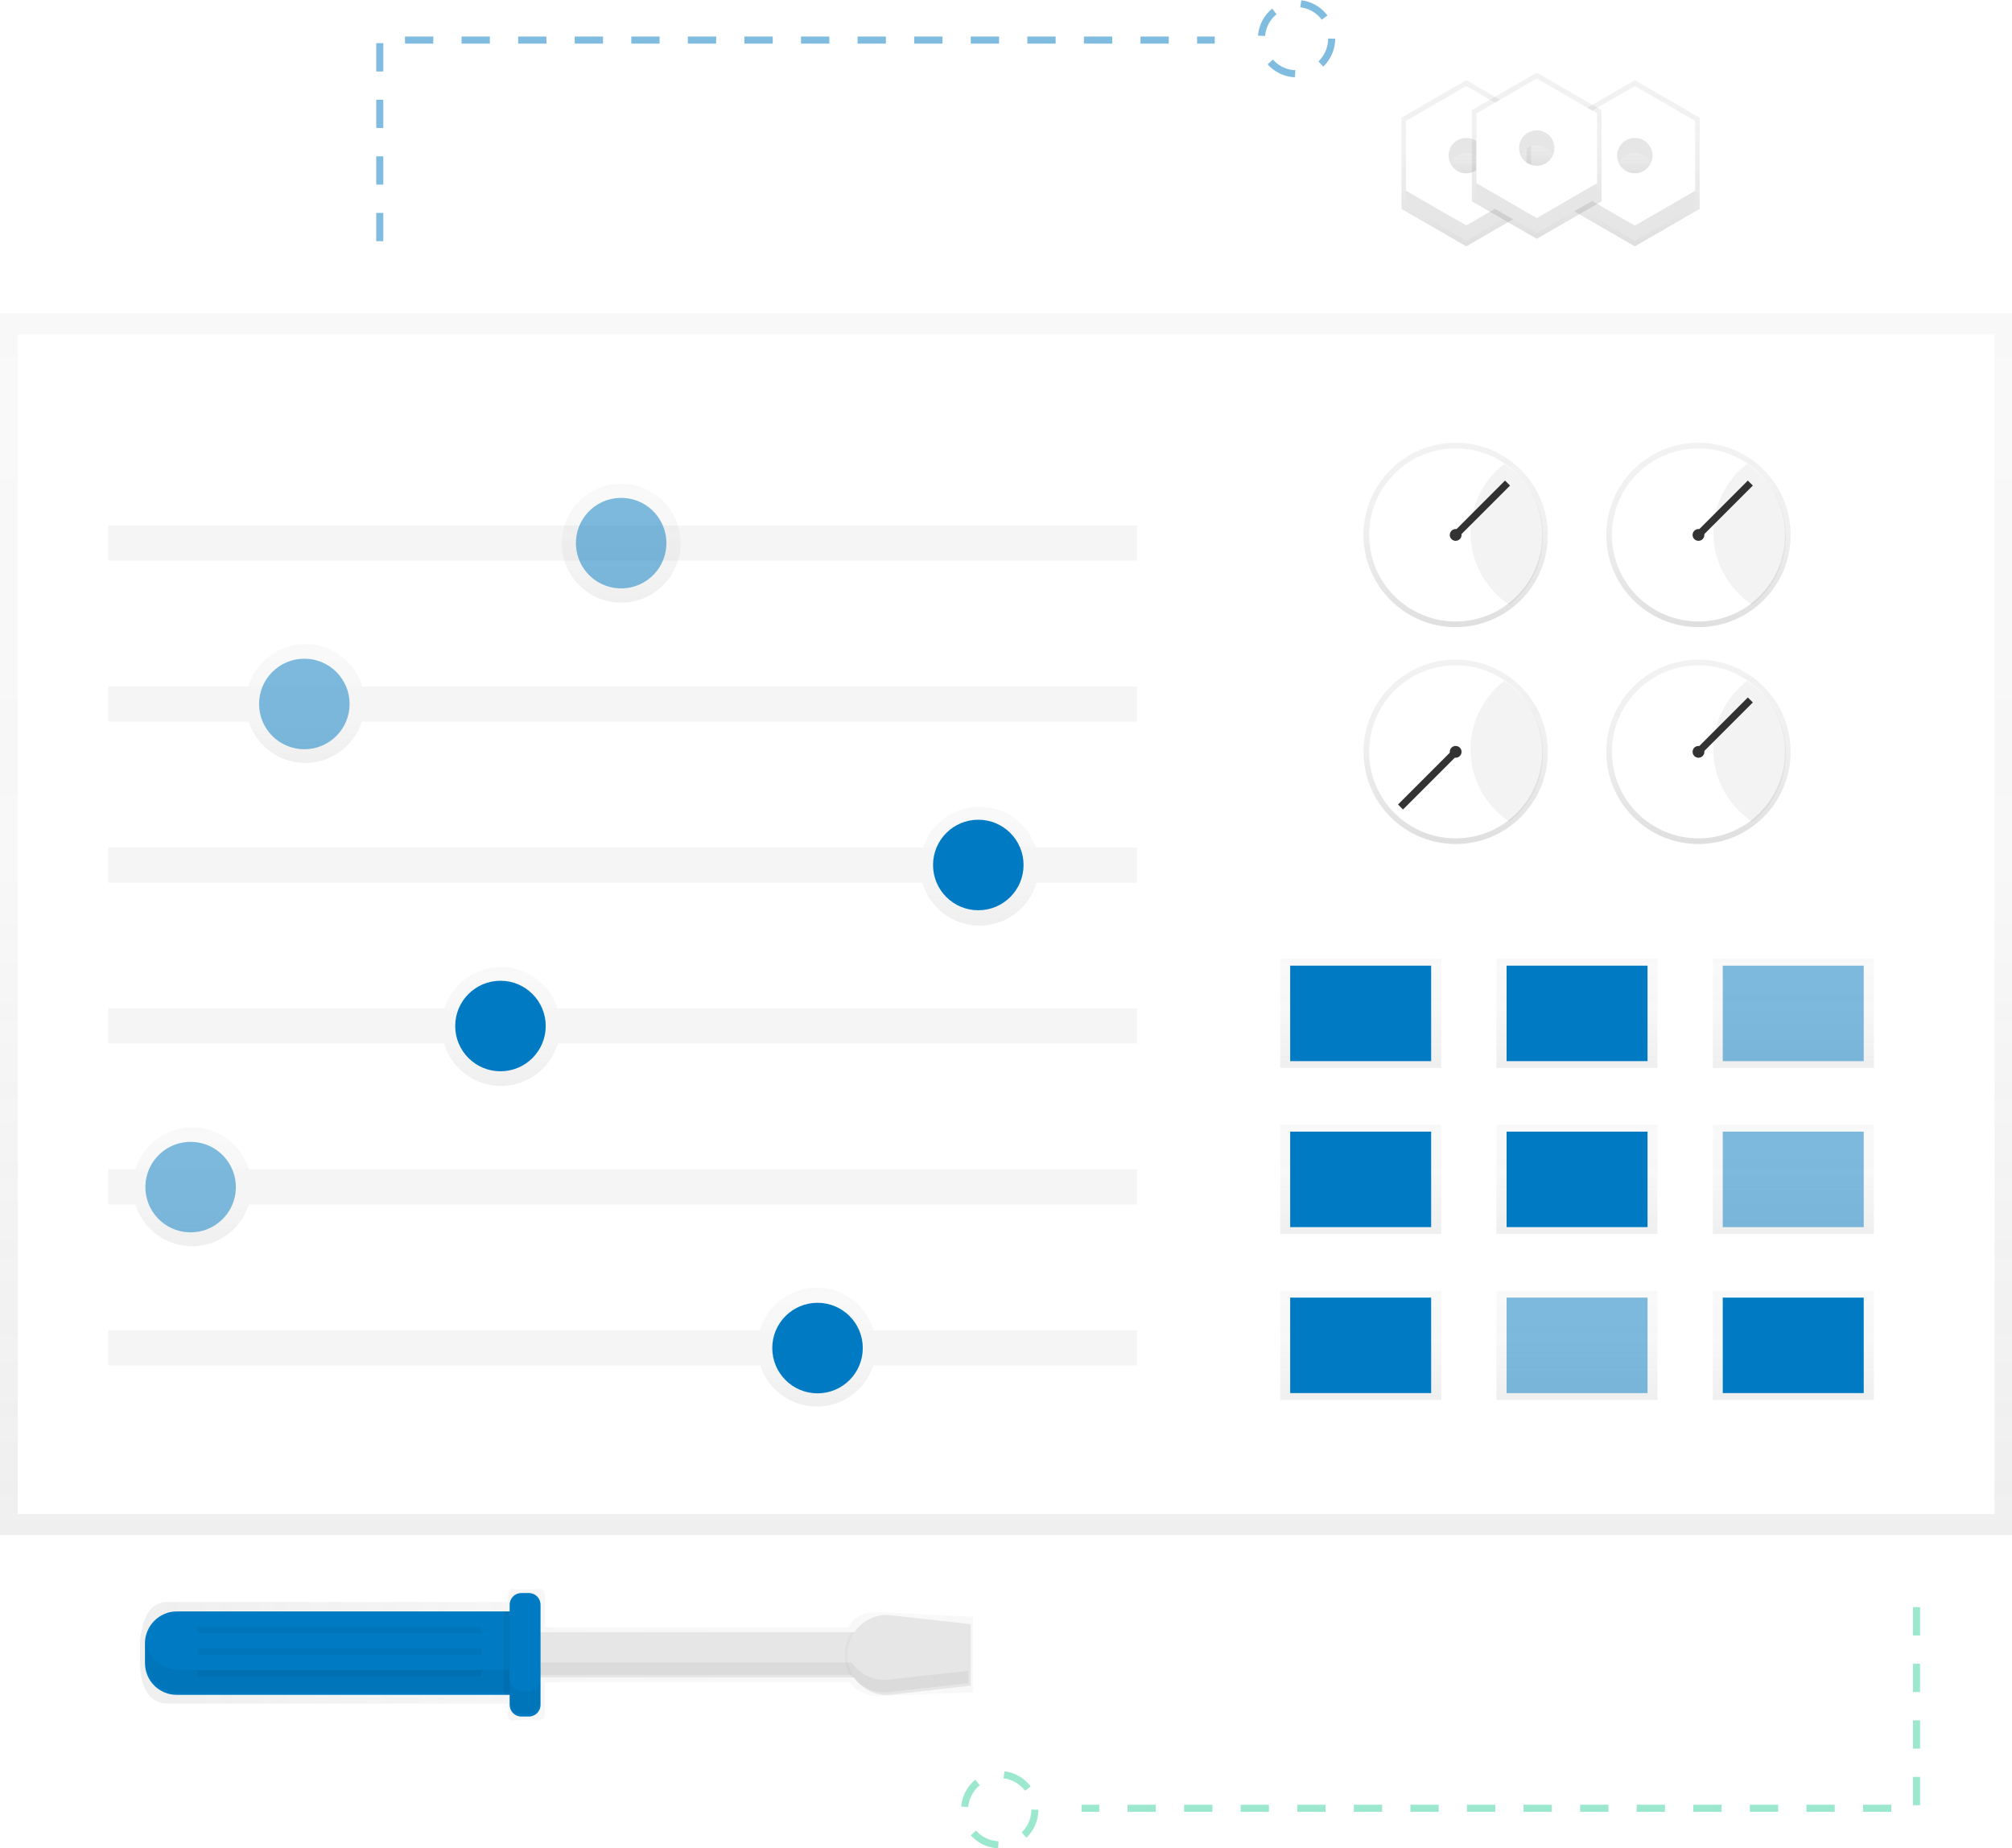 <?xml version="1.0" encoding="utf-8"?>
<!-- Generator: Adobe Illustrator 23.1.1, SVG Export Plug-In . SVG Version: 6.00 Build 0)  -->
<svg version="1.1" id="Livello_1" xmlns="http://www.w3.org/2000/svg" xmlns:xlink="http://www.w3.org/1999/xlink" x="0px" y="0px"
	 viewBox="0 0 853.5 784" style="enable-background:new 0 0 853.5 784;" xml:space="preserve">
<style type="text/css">
	.st0{opacity:0.5;fill:url(#SVGID_1_);enable-background:new    ;}
	.st1{fill:#FFFFFF;}
	.st2{fill:#F5F5F5;}
	.st3{opacity:0.5;fill:url(#SVGID_2_);enable-background:new    ;}
	.st4{opacity:0.5;fill:url(#SVGID_3_);enable-background:new    ;}
	.st5{opacity:0.5;fill:url(#SVGID_4_);enable-background:new    ;}
	.st6{opacity:0.5;fill:url(#SVGID_5_);enable-background:new    ;}
	.st7{opacity:0.5;fill:url(#SVGID_6_);enable-background:new    ;}
	.st8{opacity:0.5;fill:url(#SVGID_7_);enable-background:new    ;}
	.st9{opacity:0.5;fill:#007BC3;enable-background:new    ;}
	.st10{fill:#007BC3;}
	.st11{opacity:0.5;fill:url(#SVGID_8_);enable-background:new    ;}
	.st12{opacity:0.5;fill:url(#SVGID_9_);enable-background:new    ;}
	.st13{opacity:0.5;fill:url(#SVGID_10_);enable-background:new    ;}
	.st14{opacity:0.5;fill:url(#SVGID_11_);enable-background:new    ;}
	.st15{opacity:0.5;fill:url(#SVGID_12_);enable-background:new    ;}
	.st16{opacity:0.5;fill:url(#SVGID_13_);enable-background:new    ;}
	.st17{opacity:0.5;fill:url(#SVGID_14_);enable-background:new    ;}
	.st18{opacity:0.5;fill:url(#SVGID_15_);enable-background:new    ;}
	.st19{opacity:0.5;fill:url(#SVGID_16_);enable-background:new    ;}
	.st20{opacity:0.5;fill:url(#SVGID_17_);enable-background:new    ;}
	.st21{fill:#E6E6E6;}
	.st22{opacity:3.000000e-02;enable-background:new    ;}
	.st23{opacity:5.000000e-02;enable-background:new    ;}
	.st24{fill:url(#SVGID_18_);}
	.st25{opacity:0.5;fill:url(#SVGID_19_);enable-background:new    ;}
	.st26{fill:url(#SVGID_20_);}
	.st27{opacity:0.5;fill:url(#SVGID_21_);enable-background:new    ;}
	.st28{fill:url(#SVGID_22_);}
	.st29{opacity:0.5;fill:url(#SVGID_23_);enable-background:new    ;}
	.st30{opacity:0.5;fill:none;stroke:#007BC3;stroke-width:3;stroke-miterlimit:10;stroke-dasharray:12;enable-background:new    ;}
	.st31{opacity:0.5;fill:none;stroke:#3AD29F;stroke-width:3;stroke-miterlimit:10;stroke-dasharray:12;enable-background:new    ;}
	.st32{fill:url(#SVGID_24_);}
	.st33{fill:#333333;}
	.st34{fill:none;stroke:#333333;stroke-width:3;stroke-miterlimit:10;}
	.st35{fill:url(#SVGID_25_);}
	.st36{fill:url(#SVGID_26_);}
	.st37{fill:url(#SVGID_27_);}
</style>
<title>control panel1</title>
<g>
	
		<linearGradient id="SVGID_1_" gradientUnits="userSpaceOnUse" x1="426.775" y1="132.89" x2="426.775" y2="651.11" gradientTransform="matrix(1 0 0 -1 0 784)">
		<stop  offset="0" style="stop-color:#808080;stop-opacity:0.25"/>
		<stop  offset="0.54" style="stop-color:#808080;stop-opacity:0.12"/>
		<stop  offset="1" style="stop-color:#808080;stop-opacity:0.1"/>
	</linearGradient>
	<rect y="132.9" class="st0" width="853.5" height="518.2"/>
	<rect x="7.5" y="141.8" class="st1" width="838.6" height="500.4"/>
	<rect x="45.9" y="222.9" class="st2" width="436.4" height="14.9"/>
	
		<linearGradient id="SVGID_2_" gradientUnits="userSpaceOnUse" x1="263.53" y1="528.4" x2="263.53" y2="578.88" gradientTransform="matrix(1 0 0 -1 0 784)">
		<stop  offset="0" style="stop-color:#808080;stop-opacity:0.25"/>
		<stop  offset="0.54" style="stop-color:#808080;stop-opacity:0.12"/>
		<stop  offset="1" style="stop-color:#808080;stop-opacity:0.1"/>
	</linearGradient>
	<circle class="st3" cx="263.5" cy="230.4" r="25.2"/>
	
		<linearGradient id="SVGID_3_" gradientUnits="userSpaceOnUse" x1="129.53" y1="460.4" x2="129.53" y2="510.88" gradientTransform="matrix(1 0 0 -1 0 784)">
		<stop  offset="0" style="stop-color:#808080;stop-opacity:0.25"/>
		<stop  offset="0.54" style="stop-color:#808080;stop-opacity:0.12"/>
		<stop  offset="1" style="stop-color:#808080;stop-opacity:0.1"/>
	</linearGradient>
	<circle class="st4" cx="129.5" cy="298.4" r="25.2"/>
	
		<linearGradient id="SVGID_4_" gradientUnits="userSpaceOnUse" x1="415.53" y1="391.4" x2="415.53" y2="441.88" gradientTransform="matrix(1 0 0 -1 0 784)">
		<stop  offset="0" style="stop-color:#808080;stop-opacity:0.25"/>
		<stop  offset="0.54" style="stop-color:#808080;stop-opacity:0.12"/>
		<stop  offset="1" style="stop-color:#808080;stop-opacity:0.1"/>
	</linearGradient>
	<circle class="st5" cx="415.5" cy="367.4" r="25.2"/>
	
		<linearGradient id="SVGID_5_" gradientUnits="userSpaceOnUse" x1="212.53" y1="323.4" x2="212.53" y2="373.88" gradientTransform="matrix(1 0 0 -1 0 784)">
		<stop  offset="0" style="stop-color:#808080;stop-opacity:0.25"/>
		<stop  offset="0.54" style="stop-color:#808080;stop-opacity:0.12"/>
		<stop  offset="1" style="stop-color:#808080;stop-opacity:0.1"/>
	</linearGradient>
	<circle class="st6" cx="212.5" cy="435.4" r="25.2"/>
	
		<linearGradient id="SVGID_6_" gradientUnits="userSpaceOnUse" x1="81.53" y1="255.4" x2="81.53" y2="305.88" gradientTransform="matrix(1 0 0 -1 0 784)">
		<stop  offset="0" style="stop-color:#808080;stop-opacity:0.25"/>
		<stop  offset="0.54" style="stop-color:#808080;stop-opacity:0.12"/>
		<stop  offset="1" style="stop-color:#808080;stop-opacity:0.1"/>
	</linearGradient>
	<circle class="st7" cx="81.5" cy="503.4" r="25.2"/>
	
		<linearGradient id="SVGID_7_" gradientUnits="userSpaceOnUse" x1="346.53" y1="187.4" x2="346.53" y2="237.88" gradientTransform="matrix(1 0 0 -1 0 784)">
		<stop  offset="0" style="stop-color:#808080;stop-opacity:0.25"/>
		<stop  offset="0.54" style="stop-color:#808080;stop-opacity:0.12"/>
		<stop  offset="1" style="stop-color:#808080;stop-opacity:0.1"/>
	</linearGradient>
	<circle class="st8" cx="346.5" cy="571.4" r="25.2"/>
	
		<ellipse transform="matrix(0.16 -0.987 0.987 0.16 -6.068 453.588)" class="st9" cx="263.5" cy="230.4" rx="19.2" ry="19.2"/>
	<rect x="45.9" y="291.2" class="st2" width="436.4" height="14.9"/>
	<circle class="st9" cx="129.1" cy="298.6" r="19.2"/>
	<rect x="45.9" y="359.5" class="st2" width="436.4" height="14.9"/>
	<circle class="st10" cx="415" cy="366.9" r="19.2"/>
	<rect x="45.9" y="427.7" class="st2" width="436.4" height="14.9"/>
	<circle class="st10" cx="212.3" cy="435.2" r="19.2"/>
	<rect x="45.9" y="496" class="st2" width="436.4" height="14.9"/>
	
		<ellipse transform="matrix(3.327795e-02 -0.999 0.999 3.327795e-02 -424.83 567.79)" class="st9" cx="81.1" cy="503.5" rx="19.2" ry="19.2"/>
	<rect x="45.9" y="564.3" class="st2" width="436.4" height="14.9"/>
	<circle class="st10" cx="346.8" cy="571.8" r="19.2"/>
	
		<linearGradient id="SVGID_8_" gradientUnits="userSpaceOnUse" x1="577.21" y1="330.95" x2="577.21" y2="377.29" gradientTransform="matrix(1 0 0 -1 0 784)">
		<stop  offset="0" style="stop-color:#808080;stop-opacity:0.25"/>
		<stop  offset="0.54" style="stop-color:#808080;stop-opacity:0.12"/>
		<stop  offset="1" style="stop-color:#808080;stop-opacity:0.1"/>
	</linearGradient>
	<rect x="543.1" y="406.7" class="st11" width="68.3" height="46.3"/>
	
		<linearGradient id="SVGID_9_" gradientUnits="userSpaceOnUse" x1="668.97" y1="330.95" x2="668.97" y2="377.29" gradientTransform="matrix(1 0 0 -1 0 784)">
		<stop  offset="0" style="stop-color:#808080;stop-opacity:0.25"/>
		<stop  offset="0.54" style="stop-color:#808080;stop-opacity:0.12"/>
		<stop  offset="1" style="stop-color:#808080;stop-opacity:0.1"/>
	</linearGradient>
	<rect x="634.8" y="406.7" class="st12" width="68.3" height="46.3"/>
	
		<linearGradient id="SVGID_10_" gradientUnits="userSpaceOnUse" x1="760.73" y1="330.95" x2="760.73" y2="377.29" gradientTransform="matrix(1 0 0 -1 0 784)">
		<stop  offset="0" style="stop-color:#808080;stop-opacity:0.25"/>
		<stop  offset="0.54" style="stop-color:#808080;stop-opacity:0.12"/>
		<stop  offset="1" style="stop-color:#808080;stop-opacity:0.1"/>
	</linearGradient>
	<rect x="726.6" y="406.7" class="st13" width="68.3" height="46.3"/>
	
		<linearGradient id="SVGID_11_" gradientUnits="userSpaceOnUse" x1="577.21" y1="260.53" x2="577.21" y2="306.87" gradientTransform="matrix(1 0 0 -1 0 784)">
		<stop  offset="0" style="stop-color:#808080;stop-opacity:0.25"/>
		<stop  offset="0.54" style="stop-color:#808080;stop-opacity:0.12"/>
		<stop  offset="1" style="stop-color:#808080;stop-opacity:0.1"/>
	</linearGradient>
	<rect x="543.1" y="477.1" class="st14" width="68.3" height="46.3"/>
	
		<linearGradient id="SVGID_12_" gradientUnits="userSpaceOnUse" x1="668.97" y1="260.53" x2="668.97" y2="306.87" gradientTransform="matrix(1 0 0 -1 0 784)">
		<stop  offset="0" style="stop-color:#808080;stop-opacity:0.25"/>
		<stop  offset="0.54" style="stop-color:#808080;stop-opacity:0.12"/>
		<stop  offset="1" style="stop-color:#808080;stop-opacity:0.1"/>
	</linearGradient>
	<rect x="634.8" y="477.1" class="st15" width="68.3" height="46.3"/>
	
		<linearGradient id="SVGID_13_" gradientUnits="userSpaceOnUse" x1="760.73" y1="260.53" x2="760.73" y2="306.87" gradientTransform="matrix(1 0 0 -1 0 784)">
		<stop  offset="0" style="stop-color:#808080;stop-opacity:0.25"/>
		<stop  offset="0.54" style="stop-color:#808080;stop-opacity:0.12"/>
		<stop  offset="1" style="stop-color:#808080;stop-opacity:0.1"/>
	</linearGradient>
	<rect x="726.6" y="477.1" class="st16" width="68.3" height="46.3"/>
	
		<linearGradient id="SVGID_14_" gradientUnits="userSpaceOnUse" x1="577.21" y1="190.12" x2="577.21" y2="236.46" gradientTransform="matrix(1 0 0 -1 0 784)">
		<stop  offset="0" style="stop-color:#808080;stop-opacity:0.25"/>
		<stop  offset="0.54" style="stop-color:#808080;stop-opacity:0.12"/>
		<stop  offset="1" style="stop-color:#808080;stop-opacity:0.1"/>
	</linearGradient>
	<rect x="543.1" y="547.5" class="st17" width="68.3" height="46.3"/>
	
		<linearGradient id="SVGID_15_" gradientUnits="userSpaceOnUse" x1="668.97" y1="190.12" x2="668.97" y2="236.46" gradientTransform="matrix(1 0 0 -1 0 784)">
		<stop  offset="0" style="stop-color:#808080;stop-opacity:0.25"/>
		<stop  offset="0.54" style="stop-color:#808080;stop-opacity:0.12"/>
		<stop  offset="1" style="stop-color:#808080;stop-opacity:0.1"/>
	</linearGradient>
	<rect x="634.8" y="547.5" class="st18" width="68.3" height="46.3"/>
	
		<linearGradient id="SVGID_16_" gradientUnits="userSpaceOnUse" x1="760.73" y1="190.12" x2="760.73" y2="236.46" gradientTransform="matrix(1 0 0 -1 0 784)">
		<stop  offset="0" style="stop-color:#808080;stop-opacity:0.25"/>
		<stop  offset="0.54" style="stop-color:#808080;stop-opacity:0.12"/>
		<stop  offset="1" style="stop-color:#808080;stop-opacity:0.1"/>
	</linearGradient>
	<rect x="726.6" y="547.5" class="st19" width="68.3" height="46.3"/>
	<rect x="547.3" y="409.6" class="st10" width="59.8" height="40.5"/>
	<rect x="639.1" y="409.6" class="st10" width="59.8" height="40.5"/>
	<rect x="730.8" y="409.6" class="st9" width="59.8" height="40.5"/>
	<rect x="547.3" y="480" class="st10" width="59.8" height="40.5"/>
	<rect x="639.1" y="480" class="st10" width="59.8" height="40.5"/>
	<rect x="730.8" y="480" class="st9" width="59.8" height="40.5"/>
	<rect x="547.3" y="550.4" class="st10" width="59.8" height="40.5"/>
	<rect x="639.1" y="550.4" class="st9" width="59.8" height="40.5"/>
	<rect x="730.8" y="550.4" class="st10" width="59.8" height="40.5"/>
	
		<linearGradient id="SVGID_17_" gradientUnits="userSpaceOnUse" x1="232.65" y1="24.055" x2="586.13" y2="24.055" gradientTransform="matrix(1 0 0 -1 -173.22 726)">
		<stop  offset="0" style="stop-color:#808080;stop-opacity:0.25"/>
		<stop  offset="0.54" style="stop-color:#808080;stop-opacity:0.12"/>
		<stop  offset="1" style="stop-color:#808080;stop-opacity:0.1"/>
	</linearGradient>
	<path class="st20" d="M373.4,683.8c-6,0-10.5,1-13.6,6.5H231.2v-13.9c0-3.6-4.6-2.2-7.6-2.2H221c-3,0-5.5-1.3-5.5,2.2v3.1H71.1
		c-7.5,0-10.4,6.6-11.5,15.1c0-0.2-0.1-0.4-0.1-0.7c-0.1,0.6-0.1,1.2-0.1,1.8v9.3c0,9.7,3.4,17.6,11.6,17.6h144.5v4.7
		c0,3.6,2.5,2.2,5.5,2.2h2.5c3,0,7.6,1.3,7.6-2.2v-13.7h129.4c0.6,0.9,1.2,1.7,1.9,2.4c5.5,2.8,5.6,3.4,10.7,3.4l39.7-1.6v-32
		L373.4,683.8z"/>
	<rect x="166.4" y="692.3" class="st21" width="198.5" height="19.2"/>
	<path class="st22" d="M358.4,702L358.4,702c0,3.4,1.1,6.8,3,9.6h2.5v-19.2h-2.5C359.4,695.2,358.4,698.5,358.4,702z"/>
	<path class="st21" d="M411.8,715l-35.4,4c-9.4,0-17-7.6-17-17l0,0l0,0c0-9.4,7.6-17,17-17l0,0l35.4,3.9V715z"/>
	<path class="st23" d="M361.3,705.2h-196v5.3h196c3.2,4.7,8.4,7.4,14.1,7.4l35.4-3.9v-5.3l-35.4,3.9
		C369.8,712.6,364.5,709.8,361.3,705.2z"/>
	<path class="st10" d="M75,683.5h143.8l0,0v35.4l0,0H75c-7.5,0-13.5-6-13.5-13.5V697C61.5,689.6,67.6,683.5,75,683.5z"/>
	<path class="st10" d="M221.2,675.7h3.1c2.8,0,5,2.2,5,5v42.4c0,2.8-2.2,5-5,5h-3.1c-2.8,0-5-2.2-5-5v-42.4
		C216.2,677.9,218.4,675.7,221.2,675.7z"/>
	<rect x="213.6" y="683.5" class="st23" width="2.6" height="35.4"/>
	<rect x="83.8" y="690.1" class="st23" width="120.5" height="2.6"/>
	<rect x="83.8" y="699.2" class="st23" width="120.5" height="2.6"/>
	<rect x="83.8" y="708.4" class="st23" width="120.5" height="2.6"/>
	<path class="st23" d="M223.9,717.4h-2.4c-2.9,0-5.3-2.4-5.3-5.3l0,0v-3.8H75.9c-7.4,0-13.5-5.6-14.3-12.9c-0.1,0.5-0.1,1-0.1,1.5
		v6.6c0,8,6.4,14.4,14.4,14.4h0h140.2v3.8c0,2.9,2.4,5.3,5.3,5.3l0,0h2.4c2.9,0,5.3-2.4,5.3-5.3l0,0v-9.6
		C229.3,715,226.9,717.4,223.9,717.4z"/>
	
		<linearGradient id="SVGID_18_" gradientUnits="userSpaceOnUse" x1="693.51" y1="679.54" x2="693.51" y2="749.96" gradientTransform="matrix(1 0 0 -1 0 784)">
		<stop  offset="0" style="stop-color:#808080;stop-opacity:0.25"/>
		<stop  offset="0.54" style="stop-color:#808080;stop-opacity:0.12"/>
		<stop  offset="1" style="stop-color:#808080;stop-opacity:0.1"/>
	</linearGradient>
	<polygon class="st24" points="693.5,34 666,49.9 666,56.8 666,81.7 666,88.6 693.5,104.5 721,88.6 721,81.7 721,56.8 721,49.9 	"/>
	
		<linearGradient id="SVGID_19_" gradientUnits="userSpaceOnUse" x1="866.73" y1="652.13" x2="866.73" y2="661.368" gradientTransform="matrix(1 0 0 -1 -173.22 726)">
		<stop  offset="0" style="stop-color:#808080;stop-opacity:0.25"/>
		<stop  offset="0.54" style="stop-color:#808080;stop-opacity:0.12"/>
		<stop  offset="1" style="stop-color:#808080;stop-opacity:0.1"/>
	</linearGradient>
	<path class="st25" d="M693.5,73.9c-3.1,0-6-1.8-7.3-4.6c1.9-4,6.7-5.7,10.8-3.8c1.7,0.8,3,2.2,3.8,3.8
		C699.5,72.1,696.6,73.9,693.5,73.9z"/>
	<path class="st21" d="M693.5,42.9l-25.6,14.8v29.6l25.6,14.8l25.6-14.8V57.7L693.5,42.9z M693.5,79.9c-4.1,0-7.5-3.3-7.5-7.5
		s3.3-7.5,7.5-7.5c4.1,0,7.5,3.3,7.5,7.5c0,0,0,0,0,0C701,76.5,697.7,79.9,693.5,79.9C693.5,79.9,693.5,79.9,693.5,79.9L693.5,79.9z
		"/>
	<path class="st1" d="M693.5,36.5l-25.6,14.8v29.6l25.6,14.8l25.6-14.8V51.3L693.5,36.5z M693.5,73.5c-4.1,0-7.5-3.3-7.5-7.5
		c0-4.1,3.3-7.5,7.5-7.5c4.1,0,7.5,3.3,7.5,7.5C701,70.1,697.7,73.5,693.5,73.5C693.5,73.5,693.5,73.5,693.5,73.5L693.5,73.5z"/>
	
		<linearGradient id="SVGID_20_" gradientUnits="userSpaceOnUse" x1="622.025" y1="679.54" x2="622.025" y2="749.96" gradientTransform="matrix(1 0 0 -1 0 784)">
		<stop  offset="0" style="stop-color:#808080;stop-opacity:0.25"/>
		<stop  offset="0.54" style="stop-color:#808080;stop-opacity:0.12"/>
		<stop  offset="1" style="stop-color:#808080;stop-opacity:0.1"/>
	</linearGradient>
	<polygon class="st26" points="622,34 594.5,49.9 594.5,56.8 594.5,81.7 594.5,88.6 622,104.5 649.5,88.6 649.5,81.7 649.5,56.8 
		649.5,49.9 	"/>
	
		<linearGradient id="SVGID_21_" gradientUnits="userSpaceOnUse" x1="795.25" y1="652.13" x2="795.25" y2="661.368" gradientTransform="matrix(1 0 0 -1 -173.22 726)">
		<stop  offset="0" style="stop-color:#808080;stop-opacity:0.25"/>
		<stop  offset="0.54" style="stop-color:#808080;stop-opacity:0.12"/>
		<stop  offset="1" style="stop-color:#808080;stop-opacity:0.1"/>
	</linearGradient>
	<path class="st27" d="M622,73.9c-3.1,0-6-1.8-7.3-4.6c1.9-4,6.7-5.7,10.8-3.8c1.7,0.8,3,2.2,3.8,3.8C628,72.1,625.2,73.9,622,73.9z
		"/>
	<path class="st21" d="M622,42.9l-25.6,14.8v29.6L622,102l25.6-14.8V57.7L622,42.9z M622,79.9c-4.1,0-7.5-3.3-7.5-7.5
		s3.3-7.5,7.5-7.5c4.1,0,7.5,3.3,7.5,7.5c0,0,0,0,0,0C629.5,76.5,626.2,79.9,622,79.9C622.1,79.9,622,79.9,622,79.9L622,79.9z"/>
	<path class="st1" d="M622,36.5l-25.6,14.8v29.6L622,95.6l25.6-14.8V51.3L622,36.5z M622,73.5c-4.1,0-7.5-3.3-7.5-7.5
		s3.3-7.5,7.5-7.5c4.1,0,7.5,3.3,7.5,7.5c0,0,0,0,0,0C629.5,70.1,626.2,73.5,622,73.5C622.1,73.5,622,73.5,622,73.5L622,73.5z"/>
	
		<linearGradient id="SVGID_22_" gradientUnits="userSpaceOnUse" x1="651.9" y1="682.74" x2="651.9" y2="753.16" gradientTransform="matrix(1 0 0 -1 0 784)">
		<stop  offset="0" style="stop-color:#808080;stop-opacity:0.25"/>
		<stop  offset="0.54" style="stop-color:#808080;stop-opacity:0.12"/>
		<stop  offset="1" style="stop-color:#808080;stop-opacity:0.1"/>
	</linearGradient>
	<polygon class="st28" points="651.9,30.8 624.4,46.7 624.4,53.6 624.4,78.5 624.4,85.4 651.9,101.3 679.4,85.4 679.4,78.5 
		679.4,53.6 679.4,46.7 	"/>
	
		<linearGradient id="SVGID_23_" gradientUnits="userSpaceOnUse" x1="825.12" y1="655.33" x2="825.12" y2="664.568" gradientTransform="matrix(1 0 0 -1 -173.22 726)">
		<stop  offset="0" style="stop-color:#808080;stop-opacity:0.25"/>
		<stop  offset="0.54" style="stop-color:#808080;stop-opacity:0.12"/>
		<stop  offset="1" style="stop-color:#808080;stop-opacity:0.1"/>
	</linearGradient>
	<path class="st29" d="M651.9,70.7c-3.1,0-6-1.8-7.3-4.6c1.9-4,6.7-5.7,10.8-3.8c1.7,0.8,3,2.2,3.8,3.8
		C657.9,68.9,655,70.7,651.9,70.7z"/>
	<path class="st21" d="M651.9,39.7l-25.6,14.8V84l25.6,14.8L677.5,84V54.5L651.9,39.7z M651.9,76.7c-4.1,0-7.5-3.3-7.5-7.5
		s3.3-7.5,7.5-7.5c4.1,0,7.5,3.3,7.5,7.5c0,0,0,0,0,0C659.4,73.3,656.1,76.7,651.9,76.7C651.9,76.7,651.9,76.7,651.9,76.7
		L651.9,76.7z"/>
	<path class="st1" d="M651.9,33.3l-25.6,14.8v29.6l25.6,14.8l25.6-14.8V48.1L651.9,33.3z M651.9,70.3c-4.1,0-7.5-3.3-7.5-7.5
		s3.3-7.5,7.5-7.5c4.1,0,7.5,3.3,7.5,7.5c0,0,0,0,0,0C659.4,66.9,656.1,70.3,651.9,70.3C651.9,70.3,651.9,70.3,651.9,70.3
		L651.9,70.3z"/>
	<polyline class="st30" points="161.1,102.3 161.1,17 515.3,17 	"/>
	<circle class="st30" cx="550" cy="16.4" r="14.9"/>
	<polyline class="st31" points="813,681.7 813,767 458.8,767 	"/>
	<circle class="st31" cx="424.1" cy="767.6" r="14.9"/>
	
		<linearGradient id="SVGID_24_" gradientUnits="userSpaceOnUse" x1="617.47" y1="517.96" x2="617.47" y2="596.24" gradientTransform="matrix(1 0 0 -1 0 784)">
		<stop  offset="0" style="stop-color:#808080;stop-opacity:0.25"/>
		<stop  offset="0.54" style="stop-color:#808080;stop-opacity:0.12"/>
		<stop  offset="1" style="stop-color:#808080;stop-opacity:0.1"/>
	</linearGradient>
	<circle class="st32" cx="617.5" cy="226.9" r="39.1"/>
	<circle class="st1" cx="617.5" cy="226.9" r="36.7"/>
	<circle class="st33" cx="617.5" cy="226.9" r="2.5"/>
	<line class="st34" x1="617.5" y1="226.9" x2="639.5" y2="204.9"/>
	<path class="st23" d="M623.8,225.9c0,12.3,6.2,23.8,16.4,30.6c16.1-12.3,19.1-35.3,6.8-51.4c-2.5-3.2-5.5-6-8.9-8.3
		C629.1,203.7,623.8,214.5,623.8,225.9z"/>
	
		<linearGradient id="SVGID_25_" gradientUnits="userSpaceOnUse" x1="720.47" y1="517.96" x2="720.47" y2="596.24" gradientTransform="matrix(1 0 0 -1 0 784)">
		<stop  offset="0" style="stop-color:#808080;stop-opacity:0.25"/>
		<stop  offset="0.54" style="stop-color:#808080;stop-opacity:0.12"/>
		<stop  offset="1" style="stop-color:#808080;stop-opacity:0.1"/>
	</linearGradient>
	<circle class="st35" cx="720.5" cy="226.9" r="39.1"/>
	<circle class="st1" cx="720.5" cy="226.9" r="36.7"/>
	<circle class="st33" cx="720.5" cy="226.9" r="2.5"/>
	<line class="st34" x1="720.5" y1="226.9" x2="742.5" y2="204.9"/>
	<path class="st23" d="M726.8,225.9c0,12.3,6.2,23.8,16.4,30.6c16.1-12.3,19.1-35.3,6.8-51.4c-2.5-3.2-5.5-6-8.9-8.3
		C732.1,203.7,726.8,214.5,726.8,225.9z"/>
	
		<linearGradient id="SVGID_26_" gradientUnits="userSpaceOnUse" x1="617.47" y1="425.96" x2="617.47" y2="504.24" gradientTransform="matrix(1 0 0 -1 0 784)">
		<stop  offset="0" style="stop-color:#808080;stop-opacity:0.25"/>
		<stop  offset="0.54" style="stop-color:#808080;stop-opacity:0.12"/>
		<stop  offset="1" style="stop-color:#808080;stop-opacity:0.1"/>
	</linearGradient>
	<circle class="st36" cx="617.5" cy="318.9" r="39.1"/>
	<circle class="st1" cx="617.5" cy="318.9" r="36.7"/>
	<circle class="st33" cx="617.5" cy="318.9" r="2.5"/>
	<line class="st34" x1="617.5" y1="318.9" x2="594.1" y2="342.3"/>
	<path class="st23" d="M623.8,317.9c0,12.3,6.2,23.8,16.4,30.6c16.1-12.3,19.1-35.3,6.8-51.4c-2.5-3.2-5.5-6-8.9-8.3
		C629.1,295.7,623.8,306.5,623.8,317.9z"/>
	
		<linearGradient id="SVGID_27_" gradientUnits="userSpaceOnUse" x1="720.47" y1="425.96" x2="720.47" y2="504.24" gradientTransform="matrix(1 0 0 -1 0 784)">
		<stop  offset="0" style="stop-color:#808080;stop-opacity:0.25"/>
		<stop  offset="0.54" style="stop-color:#808080;stop-opacity:0.12"/>
		<stop  offset="1" style="stop-color:#808080;stop-opacity:0.1"/>
	</linearGradient>
	<circle class="st37" cx="720.5" cy="318.9" r="39.1"/>
	<circle class="st1" cx="720.5" cy="318.9" r="36.7"/>
	<circle class="st33" cx="720.5" cy="318.9" r="2.5"/>
	<line class="st34" x1="720.5" y1="318.9" x2="742.5" y2="296.9"/>
	<path class="st23" d="M726.8,317.9c0,12.3,6.2,23.8,16.4,30.6c16.1-12.3,19.1-35.3,6.8-51.4c-2.5-3.2-5.5-6-8.9-8.3
		C732.1,295.7,726.8,306.5,726.8,317.9z"/>
</g>
</svg>

